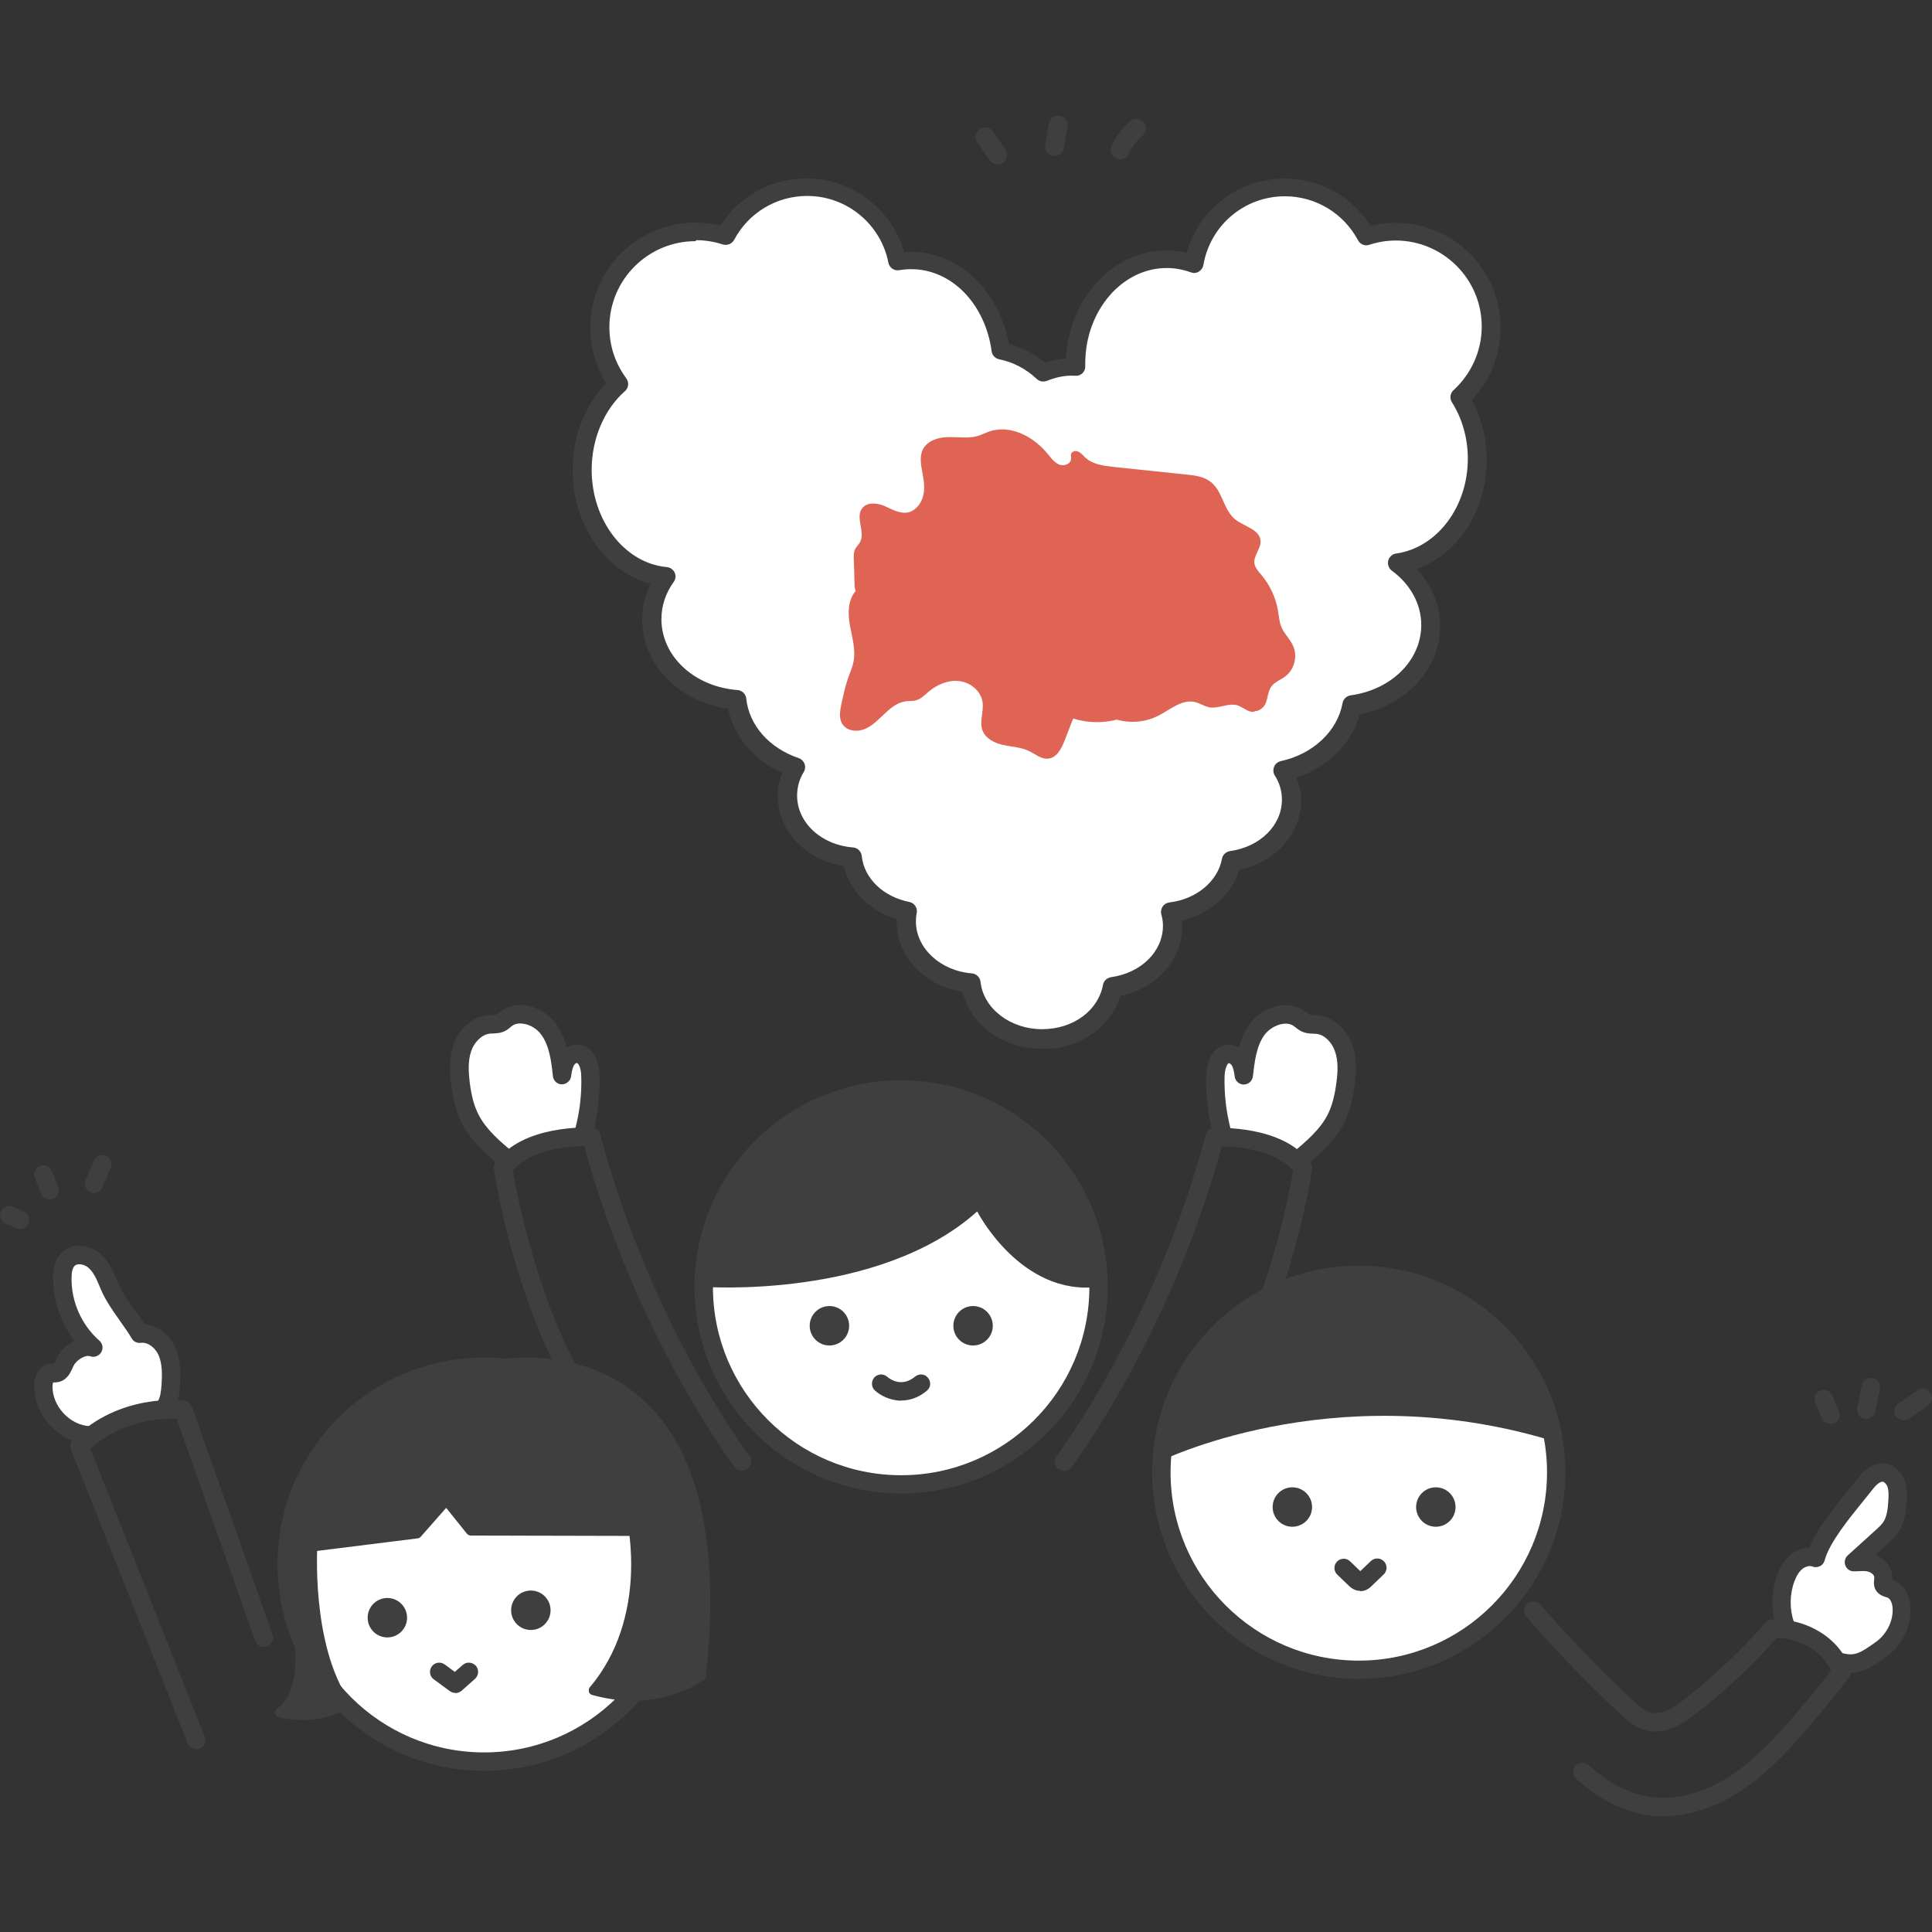 <?xml version="1.0" encoding="UTF-8"?> <svg xmlns="http://www.w3.org/2000/svg" width="150" height="150" viewBox="0 0 150 150" fill="none"><rect x="0" y="0" width="150" height="150" fill="#333333" stroke="none"/><path d="M115.749 25.415C115.749 21.324 112.43 17.992 108.327 17.992C107.529 17.992 106.757 18.121 106.037 18.352C104.828 16.088 102.448 14.558 99.708 14.558C96.157 14.558 93.224 17.13 92.645 20.514C91.976 20.269 91.269 20.141 90.536 20.141C86.638 20.141 83.473 23.794 83.473 28.309C83.473 28.373 83.473 28.451 83.473 28.515C83.409 28.515 83.358 28.515 83.293 28.515C82.47 28.515 81.685 28.682 80.952 28.978C80.013 28.103 78.894 27.486 77.659 27.254C77.118 23.279 74.198 20.244 70.687 20.244C70.326 20.244 69.966 20.282 69.619 20.334C68.976 17.04 66.068 14.558 62.582 14.558C59.842 14.558 57.462 16.101 56.253 18.352C55.533 18.121 54.761 17.992 53.963 17.992C49.873 17.992 46.541 21.311 46.541 25.415C46.541 27.074 47.094 28.592 48.007 29.827C46.284 31.345 45.177 33.764 45.177 36.491C45.177 40.864 48.046 44.453 51.687 44.788C50.992 45.753 50.593 46.885 50.593 48.094C50.593 51.361 53.487 54.05 57.179 54.346C57.437 56.751 59.251 58.758 61.746 59.607C61.347 60.263 61.129 61.009 61.129 61.807C61.129 64.303 63.328 66.348 66.146 66.579C66.364 68.663 68.127 70.349 70.429 70.799C70.378 71.056 70.352 71.314 70.352 71.584C70.352 74.079 72.552 76.125 75.369 76.356C75.626 78.787 77.993 80.704 80.875 80.704C83.756 80.704 85.918 78.955 86.329 76.665C88.966 76.305 90.999 74.324 90.999 71.944C90.999 71.571 90.947 71.21 90.844 70.863C93.263 70.58 95.18 68.947 95.566 66.875C98.203 66.515 100.235 64.534 100.235 62.154C100.235 61.331 99.991 60.559 99.566 59.877C102.332 59.26 104.467 57.266 104.918 54.796C108.378 54.32 111.028 51.734 111.028 48.608C111.028 46.679 110.025 44.955 108.442 43.81C111.928 43.309 114.63 39.887 114.63 35.719C114.63 33.931 114.128 32.284 113.279 30.933C114.771 29.583 115.71 27.627 115.71 25.453L115.749 25.415Z" fill="white"></path><path d="M80.887 81.424C77.864 81.424 75.33 79.559 74.738 77.012C71.78 76.536 69.619 74.284 69.619 71.583C69.619 71.506 69.619 71.429 69.619 71.352C67.509 70.721 65.952 69.152 65.502 67.235C62.543 66.759 60.382 64.508 60.382 61.806C60.382 61.189 60.498 60.584 60.73 60.005C58.517 59.002 56.973 57.175 56.536 55.027C52.69 54.474 49.859 51.58 49.859 48.106C49.859 47.154 50.078 46.215 50.516 45.341C47.042 44.414 44.457 40.761 44.457 36.516C44.457 33.892 45.396 31.473 47.068 29.75C46.258 28.45 45.833 26.971 45.833 25.44C45.833 20.938 49.486 17.284 53.989 17.284C54.645 17.284 55.288 17.361 55.931 17.516C57.372 15.239 59.881 13.85 62.608 13.85C66.145 13.85 69.233 16.217 70.198 19.561C70.365 19.561 70.532 19.548 70.699 19.548C74.417 19.548 77.556 22.52 78.328 26.688C79.331 26.958 80.283 27.46 81.132 28.167C81.672 27.987 82.212 27.871 82.766 27.833C82.997 23.163 86.406 19.445 90.561 19.445C91.089 19.445 91.616 19.51 92.13 19.625C93.082 16.242 96.157 13.863 99.733 13.863C102.46 13.863 104.956 15.252 106.41 17.529C107.04 17.374 107.696 17.297 108.352 17.297C112.854 17.297 116.508 20.951 116.508 25.453C116.508 27.537 115.697 29.544 114.269 31.062C115.028 32.464 115.427 34.059 115.427 35.718C115.427 39.629 113.189 43.025 110.011 44.183C111.169 45.431 111.812 46.987 111.812 48.608C111.812 51.927 109.214 54.744 105.573 55.452C104.969 57.703 103.129 59.542 100.672 60.366C100.891 60.945 101.02 61.549 101.02 62.167C101.02 64.752 99.026 66.939 96.221 67.531C95.655 69.448 93.931 70.966 91.757 71.467C91.77 71.635 91.783 71.789 91.783 71.956C91.783 74.542 89.789 76.729 86.985 77.32C86.277 79.739 83.808 81.45 80.926 81.45L80.887 81.424ZM53.989 18.725C50.31 18.725 47.312 21.722 47.312 25.401C47.312 26.842 47.763 28.206 48.625 29.376C48.856 29.685 48.805 30.122 48.522 30.367C46.901 31.795 45.936 34.085 45.936 36.477C45.936 40.414 48.496 43.733 51.776 44.029C52.046 44.054 52.265 44.221 52.381 44.453C52.497 44.697 52.458 44.98 52.304 45.186C51.673 46.061 51.352 47.051 51.352 48.068C51.352 50.936 53.886 53.316 57.256 53.574C57.617 53.599 57.9 53.882 57.938 54.23C58.157 56.314 59.726 58.089 62.016 58.861C62.222 58.938 62.389 59.092 62.466 59.311C62.543 59.517 62.518 59.748 62.402 59.941C62.055 60.507 61.887 61.125 61.887 61.768C61.887 63.865 63.753 65.601 66.222 65.794C66.583 65.82 66.866 66.103 66.904 66.45C67.084 68.2 68.577 69.628 70.596 70.027C70.995 70.104 71.252 70.49 71.175 70.888C71.124 71.133 71.111 71.339 71.111 71.544C71.111 73.616 73.015 75.378 75.446 75.571C75.806 75.597 76.089 75.88 76.128 76.227C76.346 78.298 78.443 79.906 80.9 79.906C83.357 79.906 85.274 78.427 85.634 76.471C85.686 76.163 85.943 75.918 86.265 75.867C88.593 75.545 90.291 73.873 90.291 71.879C90.291 71.596 90.252 71.287 90.162 70.991C90.111 70.785 90.15 70.567 90.265 70.387C90.381 70.207 90.574 70.091 90.793 70.065C92.877 69.821 94.549 68.431 94.871 66.682C94.922 66.373 95.179 66.129 95.501 66.077C97.829 65.756 99.527 64.083 99.527 62.09C99.527 61.421 99.347 60.79 98.974 60.211C98.846 60.005 98.833 59.761 98.923 59.53C99.013 59.311 99.206 59.144 99.45 59.092C101.959 58.539 103.837 56.764 104.236 54.59C104.287 54.281 104.544 54.037 104.866 53.985C108.043 53.548 110.346 51.258 110.346 48.518C110.346 46.91 109.51 45.366 108.069 44.312C107.876 44.17 107.76 43.938 107.76 43.694C107.76 43.45 107.889 43.231 108.095 43.089C108.185 43.025 108.301 42.986 108.403 42.974C111.568 42.523 113.961 39.359 113.961 35.615C113.961 34.033 113.536 32.515 112.726 31.229C112.533 30.92 112.584 30.534 112.854 30.29C114.244 29.016 115.041 27.228 115.041 25.35C115.041 21.671 112.044 18.674 108.365 18.674C107.67 18.674 106.976 18.789 106.307 19.008C105.972 19.124 105.599 18.97 105.432 18.648C104.313 16.551 102.139 15.239 99.759 15.239C96.62 15.239 93.957 17.49 93.43 20.578C93.391 20.796 93.263 20.976 93.07 21.092C92.877 21.208 92.658 21.221 92.452 21.143C91.847 20.925 91.217 20.809 90.587 20.809C87.101 20.809 84.258 24.141 84.258 28.232V28.424C84.271 28.63 84.194 28.823 84.052 28.965C83.91 29.106 83.718 29.196 83.512 29.171H83.396C82.65 29.132 81.968 29.299 81.286 29.569C81.016 29.672 80.707 29.621 80.501 29.428C79.653 28.63 78.636 28.103 77.581 27.897C77.273 27.833 77.028 27.588 76.99 27.267C76.488 23.575 73.864 20.899 70.751 20.899C70.442 20.899 70.12 20.925 69.824 20.976C69.426 21.053 69.053 20.783 68.975 20.397C68.384 17.387 65.734 15.213 62.672 15.213C60.292 15.213 58.118 16.512 56.999 18.622C56.832 18.931 56.459 19.085 56.124 18.982C55.455 18.764 54.761 18.648 54.066 18.648L53.989 18.725Z" fill="#3F3F3F"></path><path d="M77.452 12.769C77.221 12.769 76.989 12.653 76.848 12.447L75.883 11.058C75.651 10.723 75.728 10.26 76.063 10.029C76.397 9.797 76.861 9.874 77.092 10.209L78.057 11.598C78.288 11.932 78.211 12.396 77.877 12.627C77.748 12.717 77.607 12.756 77.452 12.756V12.769Z" fill="#3F3F3F"></path><path d="M81.878 12.1C81.878 12.1 81.801 12.1 81.749 12.1C81.351 12.036 81.081 11.65 81.145 11.251L81.428 9.592C81.492 9.193 81.878 8.923 82.277 8.987C82.676 9.051 82.946 9.437 82.882 9.836L82.599 11.495C82.534 11.856 82.225 12.113 81.865 12.113L81.878 12.1Z" fill="#3F3F3F"></path><path d="M86.972 12.37C86.869 12.37 86.753 12.344 86.65 12.293C86.277 12.113 86.123 11.675 86.303 11.302C86.65 10.582 87.152 9.926 87.743 9.411C88.052 9.141 88.515 9.18 88.785 9.488C89.056 9.797 89.017 10.26 88.708 10.53C88.258 10.916 87.885 11.405 87.628 11.945C87.499 12.216 87.242 12.37 86.959 12.37H86.972Z" fill="#3F3F3F"></path><path d="M105.496 129.625C113.958 129.625 120.817 122.766 120.817 114.304C120.817 105.843 113.958 98.983 105.496 98.983C97.035 98.983 90.175 105.843 90.175 114.304C90.175 122.766 97.035 129.625 105.496 129.625Z" fill="white"></path><path d="M105.496 130.345C96.646 130.345 89.455 123.154 89.455 114.304C89.455 105.454 96.646 98.263 105.496 98.263C114.347 98.263 121.538 105.454 121.538 114.304C121.538 123.154 114.347 130.345 105.496 130.345ZM105.496 99.704C97.443 99.704 90.883 106.251 90.883 114.317C90.883 122.383 97.43 128.93 105.496 128.93C113.562 128.93 120.11 122.383 120.11 114.317C120.11 106.251 113.562 99.704 105.496 99.704Z" fill="#3F3F3F"></path><path d="M89.828 113.558C89.828 113.558 103.284 106.741 120.251 111.783C120.251 111.783 119.158 99.177 103.567 99.048C103.567 99.048 91.475 99.845 89.828 113.546V113.558Z" fill="#3F3F3F"></path><path d="M100.338 118.536C101.183 118.536 101.869 117.851 101.869 117.005C101.869 116.16 101.183 115.475 100.338 115.475C99.492 115.475 98.807 116.16 98.807 117.005C98.807 117.851 99.492 118.536 100.338 118.536Z" fill="#3F3F3F"></path><path d="M105.612 123.515C105.136 123.515 104.84 123.219 104.737 123.129L103.824 122.254C103.541 121.984 103.528 121.521 103.811 121.238C104.081 120.955 104.544 120.942 104.827 121.225L105.612 121.984L106.435 121.2C106.718 120.929 107.169 120.929 107.452 121.225C107.722 121.508 107.722 121.958 107.426 122.241L106.474 123.155C106.371 123.258 106.088 123.528 105.625 123.541H105.612V123.515Z" fill="#3F3F3F"></path><path d="M111.478 118.536C112.323 118.536 113.008 117.851 113.008 117.005C113.008 116.16 112.323 115.475 111.478 115.475C110.632 115.475 109.947 116.16 109.947 117.005C109.947 117.851 110.632 118.536 111.478 118.536Z" fill="#3F3F3F"></path><path d="M141.001 120.955C141.001 120.955 144.05 114.485 146.262 114.317C146.262 114.317 148.552 115.372 146.802 118.588L143.947 121.277C143.947 121.277 145.658 120.453 145.953 121.766L146.249 123.078C146.249 123.078 148.822 123.464 146.687 127.477C146.687 127.477 145.182 129.471 142.995 129.072C142.995 129.072 142.313 127.439 138.634 126.191C138.634 126.191 137.129 120.878 140.988 120.955H141.001Z" fill="white"></path><path d="M128.548 134.449C128.342 134.449 128.124 134.423 127.918 134.384C127.03 134.191 126.374 133.625 125.718 133.008C123.21 130.641 120.778 128.133 118.501 125.534C118.244 125.238 118.27 124.788 118.566 124.518C118.861 124.248 119.312 124.286 119.582 124.582C121.833 127.142 124.226 129.625 126.696 131.953C127.21 132.442 127.686 132.854 128.214 132.969C129.075 133.162 130.027 132.532 130.838 131.889C133.089 130.114 135.199 128.133 137.077 125.971C137.205 125.817 137.398 125.727 137.591 125.727C140.28 125.65 142.75 127.155 143.586 129.393C143.728 129.766 143.535 130.178 143.174 130.319C142.801 130.461 142.39 130.268 142.248 129.908C141.644 128.326 139.907 127.219 137.939 127.168C136.048 129.303 133.964 131.271 131.713 133.021C130.799 133.741 129.719 134.436 128.535 134.436L128.548 134.449Z" fill="#3F3F3F"></path><path d="M129.14 141.022C128.844 141.022 128.548 141.009 128.265 140.971C125.667 140.688 123.634 139.26 122.374 138.102C122.078 137.832 122.065 137.382 122.335 137.086C122.605 136.79 123.056 136.777 123.351 137.047C124.445 138.064 126.207 139.311 128.42 139.543C130.272 139.736 132.356 139.17 134.273 137.922C136.087 136.751 137.63 135.118 139.007 133.535C140.178 132.198 141.322 130.808 142.403 129.393C142.647 129.085 143.098 129.02 143.406 129.265C143.715 129.509 143.779 129.959 143.535 130.268C142.429 131.709 141.271 133.124 140.075 134.487C138.621 136.147 137 137.871 135.032 139.131C133.128 140.366 131.057 141.009 129.127 141.009L129.14 141.022Z" fill="#3F3F3F"></path><path d="M143.664 129.869C143.406 129.869 143.136 129.843 142.84 129.766C142.454 129.676 142.223 129.29 142.313 128.904C142.403 128.518 142.789 128.274 143.175 128.377C144.024 128.583 144.474 128.3 145.49 127.592L145.58 127.528C146.442 126.936 146.982 125.907 146.944 124.929C146.944 124.556 146.789 124.119 146.532 124.029L146.442 124.003C146.236 123.939 145.863 123.836 145.632 123.45C145.439 123.116 145.49 122.781 145.516 122.575V122.485C145.542 122.344 145.374 122.151 145.156 122.061C144.898 121.945 144.538 121.971 144.14 121.996H143.972C143.676 122.022 143.393 121.842 143.278 121.559C143.162 121.276 143.239 120.954 143.458 120.762L145.657 118.768C145.863 118.575 146.069 118.395 146.198 118.202C146.506 117.764 146.571 117.134 146.609 116.516C146.635 116.118 146.648 115.745 146.545 115.436C146.468 115.23 146.301 115.05 146.172 115.037C146.056 115.037 145.812 115.089 145.374 115.655C145.156 115.938 144.898 116.246 144.628 116.581C143.522 117.944 142.017 119.81 141.67 121.135C141.618 121.34 141.49 121.508 141.297 121.598C141.104 121.688 140.898 121.701 140.705 121.623C140.499 121.533 140.177 121.623 139.946 121.803C139.689 122.009 139.483 122.331 139.316 122.781C138.942 123.785 138.93 124.942 139.29 125.959C139.418 126.332 139.225 126.743 138.852 126.872C138.479 127.001 138.068 126.808 137.939 126.435C137.476 125.097 137.489 123.63 137.978 122.292C138.235 121.585 138.595 121.057 139.058 120.684C139.483 120.337 139.997 120.157 140.486 120.157C141.078 118.678 142.416 117.031 143.509 115.68C143.779 115.359 144.024 115.05 144.23 114.78C144.474 114.458 145.22 113.506 146.314 113.622C147.008 113.699 147.626 114.227 147.883 114.96C148.076 115.513 148.063 116.079 148.024 116.606C147.973 117.378 147.883 118.266 147.356 119.012C147.124 119.334 146.854 119.591 146.597 119.822L145.606 120.723C145.606 120.723 145.657 120.749 145.683 120.749C146.468 121.083 146.982 121.855 146.918 122.614C146.918 122.627 146.918 122.653 146.918 122.665C146.944 122.665 146.957 122.665 146.97 122.678C147.934 123.026 148.307 124.042 148.333 124.878C148.385 126.357 147.626 127.824 146.352 128.711L146.262 128.776C145.413 129.355 144.667 129.882 143.625 129.882L143.664 129.869Z" fill="#3F3F3F"></path><path d="M69.966 115.231C78.427 115.231 85.287 108.371 85.287 99.91C85.287 91.448 78.427 84.589 69.966 84.589C61.504 84.589 54.645 91.448 54.645 99.91C54.645 108.371 61.504 115.231 69.966 115.231Z" fill="white"></path><path d="M69.966 115.951C61.115 115.951 53.924 108.76 53.924 99.909C53.924 91.059 61.115 83.868 69.966 83.868C78.816 83.868 86.007 91.059 86.007 99.909C86.007 108.76 78.816 115.951 69.966 115.951ZM69.966 85.309C61.913 85.309 55.352 91.857 55.352 99.922C55.352 107.988 61.9 114.536 69.966 114.536C78.031 114.536 84.579 107.988 84.579 99.922C84.579 91.857 78.031 85.309 69.966 85.309Z" fill="#3F3F3F"></path><path d="M54.645 99.91C54.645 99.91 68.216 100.913 75.87 94.057C75.87 94.057 79.254 100.669 85.3 99.91C85.3 99.91 85.956 84.936 67.946 84.589C67.946 84.589 55.468 85.747 54.645 99.91Z" fill="#3F3F3F"></path><path d="M64.396 104.463C65.241 104.463 65.927 103.778 65.927 102.932C65.927 102.087 65.241 101.401 64.396 101.401C63.55 101.401 62.865 102.087 62.865 102.932C62.865 103.778 63.55 104.463 64.396 104.463Z" fill="#3F3F3F"></path><path d="M75.549 104.463C76.394 104.463 77.08 103.778 77.08 102.932C77.08 102.087 76.394 101.401 75.549 101.401C74.703 101.401 74.018 102.087 74.018 102.932C74.018 103.778 74.703 104.463 75.549 104.463Z" fill="#3F3F3F"></path><path d="M69.991 108.747C69.091 108.747 68.332 108.323 67.933 107.962C67.637 107.692 67.624 107.242 67.882 106.946C68.152 106.65 68.602 106.637 68.885 106.895C69.065 107.049 69.978 107.757 71.046 106.882C71.355 106.625 71.805 106.663 72.049 106.972C72.307 107.281 72.268 107.731 71.959 107.975C71.29 108.541 70.596 108.734 69.978 108.734L69.991 108.747Z" fill="#3F3F3F"></path><path d="M39.053 90.043C39.053 90.043 33.316 84.588 36.352 80.51C36.352 80.51 37.613 79.327 38.732 79.469C38.732 79.469 41.433 77.436 42.437 79.751C42.437 79.751 43.929 82.067 43.633 83.495C43.633 83.495 43.839 81.45 45.228 81.977C45.228 81.977 46.81 82.299 45.331 87.946C45.331 87.946 41.819 88.743 39.079 90.056L39.053 90.043Z" fill="white"></path><path d="M94.755 87.355C94.755 87.355 93.635 81.617 95.809 81.926L96.736 82.35C96.736 82.35 97.778 78.234 100.325 78.826L101.663 79.765C101.663 79.765 104.75 79.16 104.57 83.071C104.57 83.071 104.274 88.937 100.852 90.056C100.852 90.056 96.478 87.766 94.767 87.367L94.755 87.355Z" fill="white"></path><path d="M100.839 90.75C100.633 90.75 100.427 90.66 100.286 90.492C100.029 90.197 100.067 89.733 100.376 89.489C101.405 88.614 102.486 87.714 103.077 86.543C103.412 85.887 103.618 85.115 103.759 84.048C103.862 83.263 103.926 82.362 103.63 81.578C103.412 80.973 102.884 80.343 102.203 80.266C102.125 80.266 102.048 80.266 101.971 80.253C101.688 80.253 101.341 80.227 100.993 80.047C100.826 79.957 100.698 79.854 100.582 79.764L100.479 79.687C100.183 79.455 99.823 79.455 99.578 79.494C99.064 79.571 98.511 79.905 98.189 80.33C97.533 81.218 97.404 82.465 97.276 83.559C97.237 83.919 96.941 84.189 96.581 84.202H96.568C96.208 84.202 95.912 83.945 95.861 83.584C95.822 83.276 95.771 82.967 95.655 82.748C95.578 82.607 95.475 82.555 95.41 82.543C95.308 82.543 95.102 82.928 95.076 83.533C95.037 84.948 95.205 86.363 95.565 87.74C95.668 88.125 95.436 88.511 95.063 88.614C94.677 88.717 94.291 88.486 94.188 88.113C93.79 86.608 93.597 85.051 93.648 83.494C93.687 82.105 94.356 81.166 95.333 81.115C95.629 81.102 95.925 81.179 96.195 81.333C96.362 80.69 96.62 80.047 97.044 79.481C97.597 78.735 98.472 78.207 99.373 78.066C100.106 77.963 100.8 78.13 101.341 78.529C101.392 78.567 101.444 78.606 101.482 78.645C101.534 78.696 101.598 78.748 101.637 78.76C101.701 78.799 101.868 78.799 102.022 78.812C102.138 78.812 102.241 78.812 102.357 78.838C103.502 78.966 104.531 79.841 104.981 81.089C105.38 82.169 105.29 83.34 105.174 84.228C105.071 84.999 104.878 86.144 104.351 87.199C103.618 88.627 102.383 89.669 101.302 90.595C101.173 90.711 101.006 90.763 100.839 90.763V90.75Z" fill="#3F3F3F"></path><path d="M39.362 90.75C39.195 90.75 39.041 90.699 38.899 90.583C37.806 89.657 36.571 88.615 35.851 87.187C35.439 86.389 35.195 85.463 35.027 84.228C34.912 83.328 34.834 82.17 35.22 81.076C35.671 79.841 36.7 78.954 37.845 78.825C37.96 78.825 38.063 78.812 38.179 78.799C38.321 78.799 38.488 78.787 38.565 78.748C38.603 78.735 38.655 78.684 38.719 78.632C38.771 78.594 38.809 78.555 38.861 78.516C39.401 78.105 40.109 77.938 40.829 78.053C41.73 78.182 42.604 78.71 43.157 79.469C43.582 80.034 43.839 80.678 44.006 81.321C44.276 81.166 44.572 81.089 44.868 81.102C45.859 81.154 46.515 82.093 46.553 83.482C46.592 85.039 46.412 86.595 46.013 88.1C45.91 88.486 45.524 88.705 45.138 88.602C44.752 88.499 44.534 88.113 44.637 87.727C45.01 86.351 45.177 84.936 45.126 83.521C45.113 82.916 44.907 82.543 44.791 82.53C44.727 82.53 44.624 82.594 44.547 82.736C44.431 82.955 44.38 83.263 44.341 83.572C44.289 83.932 43.955 84.189 43.62 84.189C43.26 84.189 42.964 83.906 42.926 83.546C42.81 82.453 42.669 81.205 42.013 80.317C41.691 79.88 41.151 79.546 40.623 79.481C40.379 79.443 40.019 79.443 39.723 79.674L39.633 79.751C39.53 79.841 39.401 79.944 39.234 80.034C38.886 80.215 38.539 80.227 38.256 80.24C38.179 80.24 38.102 80.24 38.025 80.253C37.343 80.33 36.815 80.974 36.597 81.565C36.314 82.35 36.378 83.263 36.468 84.035C36.61 85.116 36.815 85.888 37.15 86.531C37.742 87.701 38.809 88.602 39.851 89.477C40.16 89.734 40.186 90.184 39.941 90.48C39.8 90.647 39.594 90.737 39.388 90.737L39.362 90.75Z" fill="#3F3F3F"></path><path d="M82.598 114.189C82.444 114.189 82.29 114.137 82.161 114.047C81.852 113.803 81.788 113.352 82.032 113.044C82.109 112.941 89.66 102.958 93.61 88.1C93.687 87.805 93.957 87.586 94.266 87.573C94.484 87.573 99.656 87.316 101.753 90.3C101.856 90.454 101.907 90.635 101.868 90.815C101.791 91.368 99.746 104.412 93.507 111.616C93.25 111.912 92.799 111.95 92.491 111.693C92.195 111.436 92.156 110.985 92.413 110.677C97.881 104.373 100.055 92.886 100.402 90.905C99.103 89.374 96.324 89.014 94.858 89.001C90.793 103.872 83.254 113.828 83.177 113.931C83.036 114.111 82.817 114.214 82.611 114.214L82.598 114.189Z" fill="#3F3F3F"></path><path d="M57.603 114.188C57.385 114.188 57.179 114.085 57.037 113.905C56.96 113.802 49.422 103.846 45.357 88.975C44.16 88.988 41.202 89.219 39.812 90.879C40.16 92.873 42.321 104.347 47.801 110.651C48.058 110.946 48.032 111.397 47.724 111.667C47.428 111.924 46.978 111.898 46.707 111.59C40.456 104.386 38.423 91.342 38.346 90.789C38.32 90.609 38.359 90.416 38.462 90.274C40.546 87.29 45.717 87.534 45.949 87.547C46.257 87.56 46.527 87.778 46.605 88.074C50.554 102.958 58.105 112.928 58.182 113.018C58.426 113.326 58.362 113.777 58.053 114.021C57.925 114.124 57.77 114.162 57.616 114.162L57.603 114.188Z" fill="#3F3F3F"></path><path d="M37.587 136.765C46.049 136.765 52.908 129.906 52.908 121.444C52.908 112.982 46.049 106.123 37.587 106.123C29.126 106.123 22.266 112.982 22.266 121.444C22.266 129.906 29.126 136.765 37.587 136.765Z" fill="white"></path><path d="M37.587 137.485C28.737 137.485 21.546 130.294 21.546 121.444C21.546 112.593 28.737 105.402 37.587 105.402C46.438 105.402 53.629 112.593 53.629 121.444C53.629 130.294 46.438 137.485 37.587 137.485ZM37.587 106.83C29.534 106.83 22.974 113.378 22.974 121.444C22.974 129.509 29.522 136.057 37.587 136.057C45.653 136.057 52.201 129.509 52.201 121.444C52.201 113.378 45.653 106.83 37.587 106.83Z" fill="#3F3F3F"></path><path d="M22.305 120.337L32.403 119.077L34.667 116.504L36.545 118.858L52.702 118.897C52.702 118.897 50.13 105.402 35.606 106.11C35.606 106.11 23.925 107.512 22.305 120.325V120.337Z" fill="#3F3F3F"></path><path d="M22.305 120.685C22.215 120.685 22.125 120.647 22.048 120.582C21.97 120.505 21.932 120.389 21.945 120.286C23.578 107.345 35.439 105.776 35.555 105.763C50.22 105.043 53.024 118.691 53.05 118.833C53.075 118.936 53.05 119.051 52.973 119.129C52.908 119.206 52.805 119.257 52.703 119.257L36.545 119.219C36.442 119.219 36.34 119.167 36.262 119.09L34.641 117.07L32.66 119.322C32.596 119.386 32.519 119.424 32.442 119.437L22.343 120.698C22.343 120.698 22.318 120.698 22.305 120.698V120.685ZM36.712 106.445C36.352 106.445 35.992 106.445 35.619 106.47C35.182 106.522 24.505 107.963 22.716 119.913L32.223 118.73L34.397 116.26C34.461 116.183 34.564 116.131 34.68 116.144C34.783 116.144 34.886 116.196 34.95 116.273L36.725 118.485L52.265 118.524C51.712 116.298 48.573 106.432 36.725 106.432L36.712 106.445Z" fill="#3F3F3F"></path><path d="M51.904 118.099L54.465 130.101C54.465 130.101 51.094 132.686 46.077 131.246C46.077 131.246 52.586 127.567 51.917 118.099H51.904Z" fill="#3F3F3F"></path><path d="M49.126 132.044C48.174 132.044 47.119 131.915 45.974 131.593C45.833 131.555 45.73 131.439 45.717 131.298C45.704 131.156 45.769 131.015 45.897 130.937C45.962 130.899 52.2 127.245 51.557 118.125C51.544 117.932 51.673 117.765 51.866 117.739C52.046 117.713 52.226 117.829 52.265 118.022L54.825 130.024C54.85 130.153 54.799 130.294 54.696 130.384C54.58 130.474 52.483 132.044 49.139 132.044H49.126ZM46.939 131.092C50.683 131.889 53.358 130.397 54.066 129.947L52.226 121.289C51.879 124.57 50.644 126.937 49.538 128.442C48.573 129.754 47.582 130.616 46.939 131.092Z" fill="#3F3F3F"></path><path d="M37.587 106.123C37.587 106.123 57.577 101.081 54.452 130.102L49.782 115.244L37.587 106.123Z" fill="#3F3F3F"></path><path d="M54.465 130.462C54.31 130.462 54.169 130.359 54.117 130.217L49.486 115.462L37.381 106.406C37.266 106.329 37.214 106.187 37.24 106.046C37.266 105.904 37.368 105.801 37.497 105.763C37.78 105.686 44.598 104.039 49.731 108.503C54.22 112.414 55.931 119.682 54.812 130.127C54.799 130.294 54.658 130.423 54.49 130.449C54.49 130.449 54.465 130.449 54.452 130.449L54.465 130.462ZM38.462 106.316L50.014 114.948C50.014 114.948 50.117 115.051 50.142 115.128L54.285 128.288C55.018 119.038 53.333 112.568 49.28 109.043C45.408 105.673 40.379 106.02 38.475 106.303L38.462 106.316Z" fill="#3F3F3F"></path><path d="M23.012 126.37C23.012 126.37 24.17 131.156 21.687 132.969C21.687 132.969 24.35 133.728 26.858 132.313C26.858 132.313 24.196 130.397 23.025 126.37H23.012Z" fill="#3F3F3F"></path><path d="M23.437 133.535C22.382 133.535 21.649 133.33 21.597 133.317C21.469 133.278 21.366 133.175 21.34 133.034C21.314 132.892 21.366 132.764 21.482 132.686C23.746 131.04 22.678 126.512 22.678 126.46C22.627 126.267 22.742 126.074 22.935 126.036C23.128 125.984 23.321 126.1 23.373 126.28C24.505 130.126 27.052 132.017 27.077 132.03C27.18 132.107 27.232 132.223 27.219 132.339C27.219 132.455 27.142 132.571 27.039 132.635C25.765 133.355 24.453 133.548 23.437 133.548V133.535ZM22.459 132.751C23.283 132.854 24.749 132.905 26.203 132.236C25.611 131.709 24.543 130.602 23.643 128.892C23.643 130.191 23.386 131.696 22.459 132.751Z" fill="#3F3F3F"></path><path d="M49.049 118.099C49.049 118.099 50.824 125.612 46.065 131.246L51.262 130.693L52.908 121.457C52.908 121.457 51.802 116.543 49.036 118.112L49.049 118.099Z" fill="#3F3F3F"></path><path d="M46.077 131.594C45.949 131.594 45.82 131.516 45.756 131.401C45.691 131.272 45.704 131.118 45.794 131.002C50.374 125.573 48.714 118.241 48.702 118.177C48.663 118.022 48.74 117.868 48.869 117.778C49.576 117.379 50.258 117.315 50.888 117.598C52.561 118.331 53.23 121.238 53.255 121.367C53.255 121.418 53.255 121.457 53.255 121.508L51.609 130.745C51.583 130.899 51.454 131.015 51.3 131.041L46.103 131.594C46.103 131.594 46.077 131.594 46.064 131.594H46.077ZM49.461 118.292C49.731 119.669 50.618 125.753 46.888 130.796L50.966 130.359L52.548 121.457C52.355 120.659 51.686 118.73 50.605 118.254C50.245 118.099 49.872 118.112 49.461 118.292Z" fill="#3F3F3F"></path><path d="M24.273 119.798C24.273 119.798 23.681 127.683 26.859 132.314C26.859 132.314 23.038 128.404 22.266 123.091C22.266 123.091 21.469 117.842 24.273 119.798Z" fill="#3F3F3F"></path><path d="M26.859 132.674C26.769 132.674 26.679 132.636 26.602 132.571C26.447 132.404 22.691 128.519 21.919 123.155C21.842 122.615 21.495 119.887 22.627 119.18C23.115 118.884 23.733 118.987 24.492 119.514C24.595 119.592 24.659 119.707 24.646 119.836C24.646 119.913 24.106 127.644 27.168 132.121C27.27 132.275 27.245 132.481 27.103 132.597C27.039 132.649 26.962 132.674 26.872 132.674H26.859ZM23.206 119.72C23.128 119.72 23.051 119.733 22.987 119.772C22.447 120.106 22.447 121.881 22.614 123.026C22.974 125.47 24.003 127.632 24.981 129.214C23.694 125.316 23.836 120.981 23.9 119.965C23.669 119.823 23.411 119.707 23.206 119.707V119.72Z" fill="#3F3F3F"></path><path d="M30.075 127.129C30.92 127.129 31.605 126.444 31.605 125.598C31.605 124.753 30.92 124.067 30.075 124.067C29.229 124.067 28.544 124.753 28.544 125.598C28.544 126.444 29.229 127.129 30.075 127.129Z" fill="#3F3F3F"></path><path d="M41.215 126.551C42.06 126.551 42.746 125.866 42.746 125.02C42.746 124.175 42.06 123.489 41.215 123.489C40.37 123.489 39.684 124.175 39.684 125.02C39.684 125.866 40.37 126.551 41.215 126.551Z" fill="#3F3F3F"></path><path d="M35.349 131.439C35.207 131.439 35.053 131.387 34.924 131.297L33.676 130.384C33.355 130.152 33.29 129.702 33.522 129.381C33.753 129.059 34.204 128.995 34.525 129.226L35.31 129.805L35.927 129.265C36.223 129.008 36.673 129.033 36.944 129.329C37.201 129.625 37.175 130.075 36.879 130.345L35.837 131.272C35.709 131.387 35.529 131.452 35.361 131.452L35.349 131.439Z" fill="#3F3F3F"></path><path d="M6.778 104.554C6.778 104.554 3.215 98.996 5.672 97.543C5.672 97.543 7.408 95.793 10.161 102.47L10.869 103.537C10.869 103.537 14.213 104.001 13.081 108.773C13.081 108.773 10.187 109.416 6.971 111.423C6.971 111.423 3.498 110.857 3.382 107.564C3.382 107.564 3.42 106.599 4.424 106.586C4.424 106.586 5.221 104.232 6.765 104.554H6.778Z" fill="white"></path><path d="M15.243 135.8C14.96 135.8 14.689 135.633 14.574 135.35L5.505 112.542C5.402 112.272 5.466 111.976 5.659 111.77C9.299 108.129 14.123 108.721 14.329 108.747C14.599 108.785 14.818 108.966 14.908 109.223L21.16 126.911C21.289 127.284 21.096 127.695 20.723 127.824C20.35 127.953 19.938 127.76 19.809 127.387L13.712 110.149C12.593 110.11 9.505 110.239 7.01 112.477L15.899 134.835C16.04 135.208 15.86 135.62 15.5 135.761C15.41 135.8 15.32 135.813 15.23 135.813L15.243 135.8Z" fill="#3F3F3F"></path><path d="M6.971 112.13C6.971 112.13 6.945 112.13 6.932 112.13C4.591 112.027 2.597 109.879 2.662 107.538C2.687 106.676 3.112 106.046 3.755 105.904C3.922 105.866 4.077 105.866 4.18 105.879H4.205C4.244 105.814 4.308 105.686 4.347 105.596C4.385 105.505 4.437 105.403 4.475 105.325C4.746 104.824 5.234 104.361 5.788 104.09C4.694 102.688 4.09 100.926 4.128 99.138C4.128 98.816 4.154 97.851 4.823 97.221C5.685 96.411 7.061 96.668 7.833 97.375C8.476 97.954 8.811 98.739 9.094 99.434L9.145 99.562C9.454 100.296 9.981 101.042 10.496 101.762C10.74 102.109 10.998 102.457 11.229 102.817C12.207 102.894 13.146 103.576 13.609 104.618C14.046 105.583 14.033 106.637 13.969 107.628C13.93 108.233 13.853 108.914 13.48 109.519C13.274 109.853 12.837 109.969 12.502 109.763C12.168 109.558 12.052 109.12 12.258 108.786C12.464 108.451 12.502 107.988 12.541 107.525C12.593 106.715 12.605 105.879 12.31 105.21C12.078 104.682 11.512 104.18 10.933 104.258C10.65 104.296 10.367 104.168 10.226 103.91C9.968 103.473 9.66 103.048 9.338 102.585C8.785 101.801 8.206 100.99 7.833 100.115L7.781 99.987C7.524 99.382 7.293 98.803 6.881 98.443C6.547 98.147 6.032 98.057 5.8 98.276C5.646 98.417 5.556 98.726 5.556 99.189C5.517 101.042 6.328 102.868 7.717 104.09C7.974 104.322 8.039 104.695 7.859 104.991C7.679 105.287 7.318 105.415 6.997 105.3C6.649 105.171 5.968 105.557 5.723 106.02C5.685 106.084 5.659 106.149 5.633 106.213C5.466 106.586 5.209 107.139 4.565 107.294C4.398 107.332 4.244 107.332 4.128 107.332C4.102 107.384 4.09 107.487 4.077 107.602C4.038 109.159 5.415 110.651 6.971 110.728C7.37 110.741 7.666 111.076 7.653 111.474C7.64 111.86 7.318 112.156 6.932 112.156L6.971 112.13Z" fill="#3F3F3F"></path><path d="M1.542 95.407C1.452 95.407 1.349 95.394 1.259 95.356L0.436 95.008C0.076 94.854 -0.104 94.429 0.063 94.069C0.217 93.709 0.642 93.542 1.002 93.696L1.825 94.043C2.186 94.198 2.366 94.622 2.198 94.983C2.083 95.253 1.812 95.42 1.542 95.42V95.407Z" fill="#3F3F3F"></path><path d="M3.858 93.117C3.575 93.117 3.305 92.95 3.189 92.667L2.7 91.445C2.558 91.072 2.726 90.66 3.099 90.519C3.472 90.377 3.883 90.544 4.025 90.918L4.514 92.14C4.655 92.513 4.488 92.924 4.115 93.066C4.025 93.104 3.935 93.117 3.845 93.117H3.858Z" fill="#3F3F3F"></path><path d="M7.293 92.629C7.202 92.629 7.1 92.616 7.01 92.564C6.649 92.41 6.482 91.986 6.636 91.625L7.293 90.095C7.447 89.734 7.871 89.567 8.232 89.722C8.592 89.876 8.759 90.3 8.605 90.661L7.949 92.191C7.833 92.462 7.563 92.629 7.293 92.629Z" fill="#3F3F3F"></path><path d="M142.12 110.561C141.837 110.561 141.579 110.394 141.464 110.124L140.936 108.914C140.782 108.554 140.936 108.13 141.309 107.975C141.682 107.821 142.094 107.975 142.248 108.348L142.776 109.558C142.93 109.918 142.776 110.342 142.403 110.497C142.313 110.535 142.21 110.561 142.12 110.561Z" fill="#3F3F3F"></path><path d="M144.886 110.162C144.886 110.162 144.783 110.162 144.744 110.149C144.358 110.072 144.114 109.686 144.191 109.3L144.551 107.551C144.629 107.165 145.014 106.92 145.4 106.998C145.786 107.075 146.031 107.461 145.954 107.847L145.593 109.596C145.529 109.931 145.22 110.162 144.899 110.162H144.886Z" fill="#3F3F3F"></path><path d="M147.78 110.278C147.549 110.278 147.33 110.162 147.188 109.969C146.97 109.647 147.047 109.197 147.381 108.979L148.886 107.949C149.208 107.731 149.658 107.808 149.877 108.142C150.096 108.464 150.018 108.914 149.684 109.133L148.179 110.162C148.05 110.252 147.922 110.291 147.78 110.291V110.278Z" fill="#3F3F3F"></path><path d="M66.428 45.894C65.811 46.601 65.824 47.656 65.991 48.569C66.158 49.495 66.441 50.422 66.274 51.348C66.184 51.798 66.004 52.21 65.849 52.634C65.618 53.29 65.476 53.985 65.322 54.667C65.219 55.181 65.116 55.773 65.399 56.21C65.746 56.764 66.544 56.854 67.148 56.596C67.753 56.339 68.203 55.863 68.679 55.413C69.155 54.963 69.683 54.525 70.339 54.448C70.596 54.409 70.866 54.448 71.124 54.371C71.509 54.268 71.805 53.946 72.114 53.689C72.77 53.136 73.645 52.776 74.494 52.879C75.356 52.994 76.153 53.638 76.282 54.499C76.398 55.233 76.025 56.017 76.282 56.712C76.526 57.355 77.234 57.703 77.903 57.844C78.572 57.986 79.292 58.011 79.91 58.32C80.398 58.552 80.849 58.963 81.389 58.899C82.058 58.835 82.418 58.101 82.662 57.484C82.881 56.918 83.1 56.352 83.319 55.786C84.463 56.146 85.698 56.159 86.856 55.837C86.612 55.696 86.329 55.619 86.033 55.619C87.242 56.197 88.734 56.185 89.931 55.567C90.87 55.091 91.783 54.255 92.799 54.512C93.172 54.602 93.494 54.834 93.867 54.911C94.626 55.053 95.411 54.525 96.131 54.782C96.607 54.963 97.096 55.464 97.52 55.181C97.392 55.143 97.263 55.104 97.135 55.066C97.456 55.413 98.061 55.066 98.254 54.628C98.447 54.191 98.434 53.663 98.717 53.29C98.974 52.943 99.424 52.789 99.784 52.518C100.479 52.004 100.749 50.988 100.415 50.19C100.183 49.624 99.681 49.2 99.463 48.621C99.321 48.261 99.296 47.862 99.231 47.463C99.064 46.421 98.601 45.43 97.932 44.633C97.701 44.363 97.443 44.08 97.392 43.732C97.315 43.128 97.906 42.6 97.868 41.996C97.816 41.095 96.594 40.889 95.9 40.323C94.999 39.603 94.935 38.175 94.034 37.442C93.481 36.992 92.748 36.902 92.04 36.837C90.201 36.644 88.348 36.451 86.509 36.258C85.698 36.168 84.824 36.065 84.232 35.499C84.078 35.345 83.936 35.165 83.743 35.075C83.55 34.985 83.267 35.011 83.177 35.203C83.113 35.345 83.177 35.512 83.151 35.654C83.113 36.04 82.585 36.22 82.225 36.065C81.865 35.911 81.621 35.577 81.376 35.281C80.283 33.917 78.456 32.927 76.796 33.505C76.488 33.608 76.205 33.763 75.896 33.853C75.626 33.93 75.33 33.956 75.047 33.969C74.43 33.969 73.812 33.891 73.195 33.969C72.577 34.046 71.947 34.329 71.664 34.869C71.368 35.435 71.509 36.13 71.625 36.76C71.741 37.352 71.818 37.956 71.664 38.535C71.509 39.114 71.085 39.654 70.506 39.783C69.876 39.912 69.271 39.551 68.692 39.294C68.113 39.037 67.316 38.96 66.93 39.474C66.39 40.195 67.213 41.327 66.763 42.111C66.66 42.304 66.48 42.446 66.39 42.639C66.274 42.87 66.287 43.128 66.287 43.385C66.312 44.118 66.338 44.839 66.351 45.572" fill="#DF6454"></path></svg> 